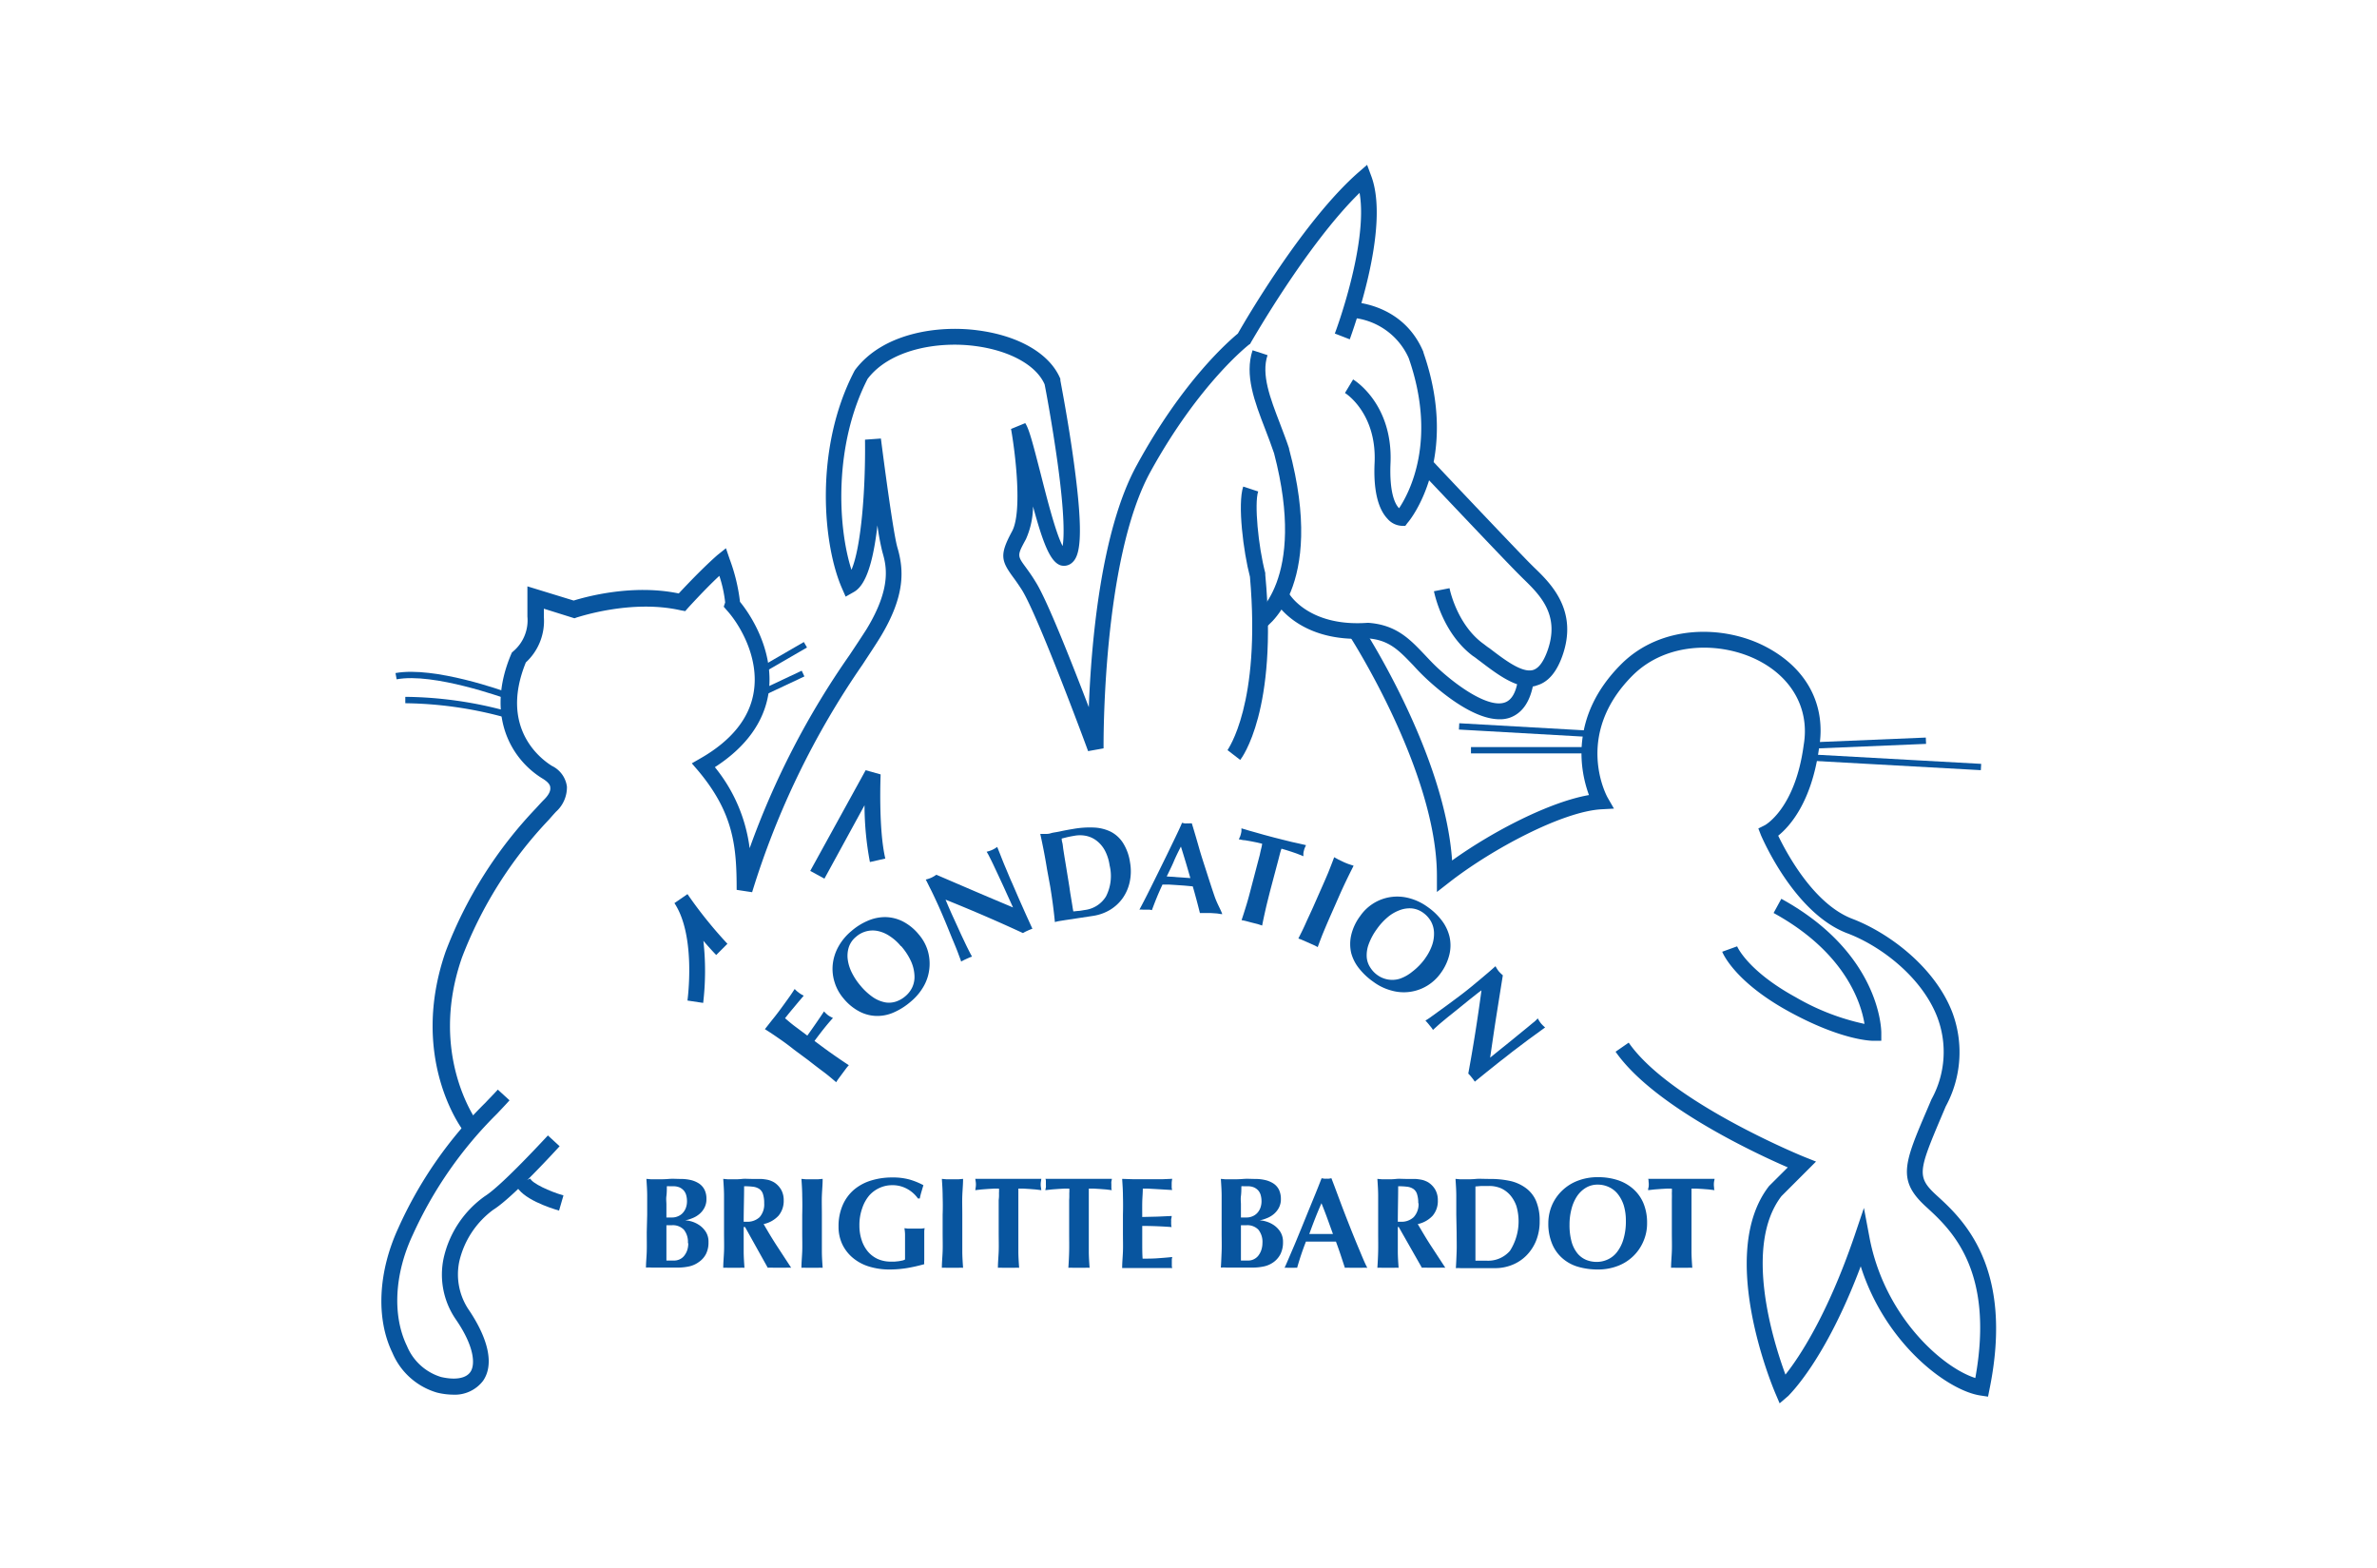 <svg id="Layer_1" data-name="Layer 1" xmlns="http://www.w3.org/2000/svg" viewBox="0 0 335 221"><defs><style>.cls-1{fill:#08559f;}</style></defs><path class="cls-1" d="M109.8,146.36c-.64-.45-1.3-.89-2-1.33l1-1.27c.34-.41.67-.84,1-1.28.54-.72,1-1.37,1.41-1.94s.67-1,.79-1.17a3.35,3.35,0,0,0,.57.51,2.9,2.9,0,0,0,.38.26l.32.18-.75.88-.78.94c-.26.3-.48.58-.68.82l-.42.53c.51.44,1,.86,1.55,1.26l1.59,1.19c.46-.64.87-1.23,1.23-1.75s.74-1.08,1.12-1.66c.14.15.26.27.34.34a2.75,2.75,0,0,0,.26.22,2.26,2.26,0,0,0,.26.16l.4.21c-.92,1-1.78,2.13-2.6,3.23l.74.55c.81.61,1.54,1.13,2.19,1.58s1.28.88,1.91,1.29a6.27,6.27,0,0,0-.43.52l-.49.66-.49.66a5.39,5.39,0,0,0-.37.56c-.58-.49-1.17-1-1.79-1.46s-1.33-1-2.14-1.64l-2-1.48C111.17,147.33,110.45,146.8,109.8,146.36Z"/><path class="cls-1" d="M118.88,140.7a6.39,6.39,0,0,1-1.25-2.26,6.24,6.24,0,0,1-.27-2.5,6.55,6.55,0,0,1,.78-2.5,7.69,7.69,0,0,1,1.87-2.25,8.66,8.66,0,0,1,2.33-1.45,6.11,6.11,0,0,1,2.45-.5,5.66,5.66,0,0,1,2.43.6,7.13,7.13,0,0,1,2.27,1.85,6.26,6.26,0,0,1,1.26,2.28,6.47,6.47,0,0,1,.23,2.51,6.31,6.31,0,0,1-.78,2.47,7.8,7.8,0,0,1-1.83,2.19,9.4,9.4,0,0,1-2.29,1.48,5.73,5.73,0,0,1-2.43.55,5.43,5.43,0,0,1-2.44-.58A7.25,7.25,0,0,1,118.88,140.7Zm8.08-7.37a6.78,6.78,0,0,0-1.6-1.43,4.69,4.69,0,0,0-1.65-.7,3.54,3.54,0,0,0-3.07.82,3.15,3.15,0,0,0-1,1.42,4,4,0,0,0-.17,1.73,5.8,5.8,0,0,0,.57,1.87,8.83,8.83,0,0,0,1.22,1.85,8.62,8.62,0,0,0,1.83,1.68,4.65,4.65,0,0,0,1.69.69,3.14,3.14,0,0,0,1.5-.12,3.94,3.94,0,0,0,1.29-.73,3.69,3.69,0,0,0,1-1.28,3.48,3.48,0,0,0,.31-1.65,5.5,5.5,0,0,0-.48-2A8.71,8.71,0,0,0,127,133.33Z"/><path class="cls-1" d="M132.06,127.21c-.35-.76-.65-1.4-.91-1.91s-.49-1-.68-1.35a4.68,4.68,0,0,0,.78-.26,4.58,4.58,0,0,0,.71-.42l5.38,2.31c1.77.76,3.58,1.52,5.43,2.3l-.66-1.45-.73-1.61-.74-1.59-.68-1.45c-.21-.44-.4-.81-.56-1.13a6.41,6.41,0,0,0-.35-.62,4.14,4.14,0,0,0,.78-.26,3.9,3.9,0,0,0,.71-.42c.41,1,.78,2,1.12,2.79s.66,1.61,1,2.34l.93,2.15,1,2.25.91,2a6.65,6.65,0,0,0-.69.28,5.37,5.37,0,0,0-.64.33q-5.24-2.43-10.91-4.71l.42,1,.44,1,.88,1.92c.3.67.56,1.23.78,1.69s.4.85.56,1.17l.39.77.26.48a2.86,2.86,0,0,0-.41.15l-.38.17c-.26.12-.51.24-.75.38,0-.1-.14-.42-.35-1s-.48-1.24-.8-2-.67-1.66-1.06-2.59S132.45,128.05,132.06,127.21Z"/><path class="cls-1" d="M147.56,122.48c-.16-1-.32-1.88-.47-2.65s-.31-1.54-.48-2.31l.67,0c.25,0,.52,0,.82-.1s.84-.15,1.32-.26,1.13-.23,1.92-.36a13.13,13.13,0,0,1,2.87-.18,6,6,0,0,1,2.34.59,4.54,4.54,0,0,1,1.71,1.56,7,7,0,0,1,1,2.76,7.17,7.17,0,0,1-.05,2.78,6.23,6.23,0,0,1-1,2.28,6,6,0,0,1-1.77,1.63,6.56,6.56,0,0,1-2.33.84l-2.31.35-1.66.25-.81.13a5.38,5.38,0,0,0-.66.15c-.07-.75-.16-1.52-.26-2.3s-.23-1.66-.39-2.66Zm3.27,3.33.18,1.08c.06.35.11.67.16,1s.09.47.1.55l.66-.07c.25,0,.56-.07.94-.13a4.08,4.08,0,0,0,3-1.91,6.32,6.32,0,0,0,.51-4.39,6.47,6.47,0,0,0-.62-2,4.34,4.34,0,0,0-1.08-1.36,3.66,3.66,0,0,0-1.45-.75,4.25,4.25,0,0,0-1.75-.06c-.43.07-.78.14-1.05.2l-.8.2c0,.08,0,.27.08.56s.09.61.15,1l.17,1.08.15.9.52,3.2Z"/><path class="cls-1" d="M172.26,128.82c-.29,0-.57-.08-.83-.1l-.77-.05-.77,0c-.26,0-.52,0-.78,0-.15-.6-.31-1.23-.48-1.86s-.34-1.26-.53-1.9l-1.16-.11-1.16-.08-.95-.06-1,0c-.28.61-.55,1.21-.8,1.82s-.47,1.19-.69,1.78a2,2,0,0,0-.42-.07l-.43,0-.43,0a2.6,2.6,0,0,0-.48,0c.17-.31.39-.73.67-1.27s.59-1.16.93-1.84l1.09-2.2,1.17-2.38,1.15-2.38c.37-.77.72-1.5,1-2.17l.34.08a1.29,1.29,0,0,0,.35,0,1.93,1.93,0,0,0,.34,0l.35,0c.32,1.06.66,2.19,1,3.4s.74,2.39,1.11,3.55.73,2.27,1.09,3.32S172,128.09,172.26,128.82Zm-5.83-9.52c-.36.7-.71,1.4-1,2.09s-.65,1.4-1,2.12l3.33.23c-.22-.76-.43-1.5-.65-2.23S166.67,120.05,166.43,119.3Z"/><path class="cls-1" d="M177.76,119.53a4.55,4.55,0,0,0,.12-.63l-.66-.16-.84-.17-.92-.16c-.31,0-.6-.1-.87-.13.06-.12.11-.25.17-.37a2.78,2.78,0,0,0,.12-.38,2.57,2.57,0,0,0,.08-.4c0-.13,0-.27,0-.4l1.07.32,1,.28,1.09.31,1.42.38,1.43.36,1.09.27,1,.22,1,.23-.17.38a2.4,2.4,0,0,0-.12.38,2.7,2.7,0,0,0-.08.39c0,.14,0,.27,0,.41l-.77-.31c-.28-.11-.57-.2-.85-.3l-.81-.26-.65-.19a1.54,1.54,0,0,0-.09.24l-.11.37-.24.94L179,125.56c-.25,1-.47,1.85-.64,2.61s-.34,1.52-.48,2.26l-.64-.21-.8-.2-.79-.21a6.72,6.72,0,0,0-.67-.14c.24-.71.47-1.45.7-2.2s.46-1.62.71-2.59l1.16-4.42C177.62,120.12,177.69,119.81,177.76,119.53Z"/><path class="cls-1" d="M187.18,123c.29-.73.58-1.46.85-2.2l.6.33.73.35a8.27,8.27,0,0,0,.77.31l.64.21c-.36.71-.71,1.41-1.05,2.12s-.72,1.53-1.12,2.45l-1,2.27c-.41.92-.76,1.75-1.06,2.47s-.57,1.45-.83,2.16a5.58,5.58,0,0,0-.6-.31l-.75-.33-.75-.33a5.67,5.67,0,0,0-.63-.24c.34-.67.69-1.36,1-2.06s.71-1.53,1.12-2.45l1-2.27C186.53,124.52,186.89,123.69,187.18,123Z"/><path class="cls-1" d="M191.71,129.07a6.35,6.35,0,0,1,4.24-2.65,6.46,6.46,0,0,1,2.61.14,7.76,7.76,0,0,1,2.64,1.25,8.85,8.85,0,0,1,2,1.91,6.16,6.16,0,0,1,1.08,2.25,5.54,5.54,0,0,1,0,2.5,7.3,7.3,0,0,1-1.23,2.66,6.46,6.46,0,0,1-1.91,1.78,6.34,6.34,0,0,1-5,.69,7.49,7.49,0,0,1-2.57-1.23,9.39,9.39,0,0,1-2-1.86,5.91,5.91,0,0,1-1.14-2.21,5.63,5.63,0,0,1,0-2.52A7.24,7.24,0,0,1,191.71,129.07Zm9.13,6a7.28,7.28,0,0,0,1-1.9,4.91,4.91,0,0,0,.26-1.77,3.5,3.5,0,0,0-.43-1.56,3.79,3.79,0,0,0-1.11-1.22,3.27,3.27,0,0,0-1.62-.61,4,4,0,0,0-1.72.27,5.61,5.61,0,0,0-1.68,1,8.75,8.75,0,0,0-1.49,1.64,8.56,8.56,0,0,0-1.17,2.18,4.48,4.48,0,0,0-.26,1.8,3.09,3.09,0,0,0,.49,1.43,3.75,3.75,0,0,0,1,1.07,3.58,3.58,0,0,0,3.15.53,5.68,5.68,0,0,0,1.78-1A8.71,8.71,0,0,0,200.84,135.08Z"/><path class="cls-1" d="M208,138.52c.65-.53,1.19-1,1.62-1.36s.81-.71,1.15-1a4.58,4.58,0,0,0,.44.7,5.45,5.45,0,0,0,.59.58c-.32,2-.62,3.88-.92,5.78s-.58,3.85-.87,5.83l1.23-1,1.38-1.11c.46-.37.92-.74,1.36-1.11l1.23-1c.38-.31.7-.59,1-.82a4.84,4.84,0,0,0,.51-.5,4.79,4.79,0,0,0,.45.7,4.65,4.65,0,0,0,.59.58l-2.43,1.77-2,1.51c-.63.48-1.25,1-1.85,1.44l-1.93,1.54-1.7,1.38a6.37,6.37,0,0,0-.45-.61,5.16,5.16,0,0,0-.47-.53q1.05-5.67,1.86-11.73c-.29.21-.57.42-.84.64l-.85.67-1.64,1.33L204,143.37l-1,.83c-.27.23-.48.43-.65.58l-.4.36a2.25,2.25,0,0,0-.24-.36l-.27-.33a8.27,8.27,0,0,0-.55-.63,8.79,8.79,0,0,0,.87-.58l1.77-1.28c.69-.5,1.44-1.06,2.24-1.66S207.31,139.1,208,138.52Z"/><path class="cls-1" d="M91.21,171.18c0-1,0-1.91,0-2.69s-.06-1.57-.11-2.36l.68.06c.24,0,.51,0,.82,0,.52,0,1.07,0,1.64-.05s1.12,0,1.64,0a6.33,6.33,0,0,1,1.5.16,3.7,3.7,0,0,1,1.16.5,2.31,2.31,0,0,1,.76.88,2.84,2.84,0,0,1,.26,1.28,2.52,2.52,0,0,1-.31,1.29,2.85,2.85,0,0,1-.75.89,3.5,3.5,0,0,1-1,.56,4.14,4.14,0,0,1-.94.27v0a4.25,4.25,0,0,1,1,.19,4,4,0,0,1,1.07.54,3.28,3.28,0,0,1,.87.94,2.58,2.58,0,0,1,.35,1.4,3.58,3.58,0,0,1-.35,1.67,3.09,3.09,0,0,1-1,1.13,3.59,3.59,0,0,1-1.36.62,7.52,7.52,0,0,1-1.59.17l-1.36,0-1.32,0h-1a6.18,6.18,0,0,0-.83,0c0-.76.09-1.52.11-2.31s0-1.68,0-2.69Zm5.61-1.88a3.2,3.2,0,0,0-.1-.83,1.69,1.69,0,0,0-.33-.67,1.85,1.85,0,0,0-.6-.46,2.26,2.26,0,0,0-.92-.17h-.55a2.09,2.09,0,0,0-.34,0c0,.45,0,.91-.06,1.37s0,.85,0,1.17,0,.64,0,.94v.92h.82a2,2,0,0,0,.76-.15,1.92,1.92,0,0,0,.67-.43,2.19,2.19,0,0,0,.47-.72A2.66,2.66,0,0,0,96.82,169.3Zm.13,5.89a2.75,2.75,0,0,0-.57-1.9,2.16,2.16,0,0,0-1.67-.63h-.79v.79c0,.27,0,.6,0,1s0,.59,0,.89v.89c0,.29,0,.56,0,.81s0,.44,0,.6l.48,0H95a1.82,1.82,0,0,0,.76-.16,1.77,1.77,0,0,0,.64-.48,2.68,2.68,0,0,0,.44-.78A3.11,3.11,0,0,0,97,175.19Z"/><path class="cls-1" d="M104.81,172.91v.75c0,1,0,1.91,0,2.69s.06,1.55.11,2.31a4.73,4.73,0,0,0-.67,0h-1.65a4.64,4.64,0,0,0-.67,0c0-.76.08-1.52.11-2.31s0-1.68,0-2.69v-2.48c0-1,0-1.91,0-2.69s-.06-1.57-.11-2.36l.67.06c.25,0,.52,0,.82,0s.71,0,1.13-.05.93,0,1.56,0c.46,0,.85,0,1.18,0a7.76,7.76,0,0,1,.85.11,3,3,0,0,1,.62.2,2.46,2.46,0,0,1,.5.28,3.05,3.05,0,0,1,.87,1,3,3,0,0,1,.32,1.42,3.23,3.23,0,0,1-.73,2.17,4,4,0,0,1-2.1,1.18c.58,1,1.21,2.07,1.88,3.09l2,3.06a7.63,7.63,0,0,0-.82,0h-1.65a7.81,7.81,0,0,0-.83,0L105,172.91Zm2.89-3.35a4,4,0,0,0-.17-1.28,1.38,1.38,0,0,0-.5-.72,2,2,0,0,0-.88-.32,9.37,9.37,0,0,0-1.28-.07c0,1.65-.06,3.3-.06,5l.21,0h.2a2.49,2.49,0,0,0,1.84-.65A2.72,2.72,0,0,0,107.7,169.56Z"/><path class="cls-1" d="M113.06,168.49c0-.78-.06-1.57-.11-2.36l.67.06c.25,0,.52,0,.82,0s.58,0,.83,0l.67-.06c0,.79-.08,1.58-.11,2.36s0,1.68,0,2.69v2.48c0,1,0,1.91,0,2.69s.06,1.55.11,2.31a4.73,4.73,0,0,0-.67,0h-1.65a4.73,4.73,0,0,0-.67,0c0-.76.08-1.52.11-2.31s0-1.68,0-2.69v-2.48C113.09,170.17,113.08,169.27,113.06,168.49Z"/><path class="cls-1" d="M127.81,167.52a4.25,4.25,0,0,0-2.13-.5,4.19,4.19,0,0,0-1.67.36,4.31,4.31,0,0,0-1.48,1.06,5.43,5.43,0,0,0-1,1.78,7.06,7.06,0,0,0-.41,2.51,6.35,6.35,0,0,0,.31,2,4.78,4.78,0,0,0,.86,1.61,4,4,0,0,0,1.39,1.07,4.48,4.48,0,0,0,1.88.38l.53,0,.59-.06.52-.1a1.2,1.2,0,0,0,.35-.14c0-.15,0-.33,0-.55s0-.46,0-.73c0-1,0-1.71,0-2.18s-.07-.78-.08-.95l.49.06c.2,0,.48,0,.86,0s.76,0,1,0l.5-.06a2,2,0,0,0-.06.47c0,.22,0,.47,0,.76s0,.59,0,.91,0,.63,0,.92v.6c0,.31,0,.59,0,.85a3.05,3.05,0,0,0,0,.56,22.64,22.64,0,0,1-2.44.55,15.51,15.51,0,0,1-2.43.2,9.8,9.8,0,0,1-2.89-.41,6.54,6.54,0,0,1-2.28-1.21,5.68,5.68,0,0,1-1.5-1.91,5.76,5.76,0,0,1-.54-2.53,7.36,7.36,0,0,1,.58-3,6,6,0,0,1,1.58-2.17,6.79,6.79,0,0,1,2.4-1.3,10,10,0,0,1,3-.44,8.89,8.89,0,0,1,2.4.28,10,10,0,0,1,2,.81c-.1.32-.19.63-.28.94a9,9,0,0,0-.23.93h-.26A4.54,4.54,0,0,0,127.81,167.52Z"/><path class="cls-1" d="M132.85,168.49c0-.78-.06-1.57-.11-2.36l.67.06c.25,0,.52,0,.83,0s.57,0,.82,0l.67-.06c0,.79-.08,1.58-.11,2.36s0,1.68,0,2.69v2.48c0,1,0,1.91,0,2.69s.06,1.55.11,2.31a4.73,4.73,0,0,0-.67,0h-1.65a4.73,4.73,0,0,0-.67,0c0-.76.08-1.52.11-2.31s0-1.68,0-2.69v-2.48C132.89,170.17,132.87,169.27,132.85,168.49Z"/><path class="cls-1" d="M140.79,168.13a4.26,4.26,0,0,0,0-.63h-.68l-.86.05-.93.07-.87.1.06-.4a2.68,2.68,0,0,0,0-.8l-.06-.4,1.12,0c.33,0,.68,0,1,0l1.13,0h2.94l1.12,0c.34,0,.67,0,1,0l1,0-.06.4a2.68,2.68,0,0,0,0,.8l.06.4-.82-.1-.9-.07-.85-.05h-.67c0,.06,0,.14,0,.25s0,.24,0,.38v5.53c0,1,0,1.91,0,2.69s.06,1.55.11,2.31a4.79,4.79,0,0,0-.68,0h-1.64a4.64,4.64,0,0,0-.67,0c0-.76.08-1.52.11-2.31s0-1.68,0-2.69V169.1C140.8,168.75,140.8,168.43,140.79,168.13Z"/><path class="cls-1" d="M150.7,168.13a4,4,0,0,0,0-.63H150l-.86.05-.93.07-.88.1c0-.13.05-.26.07-.4s0-.27,0-.4,0-.27,0-.4,0-.27-.07-.4l1.13,0q.5,0,1,0l1.13,0h2.93l1.13,0q.51,0,1,0l1.05,0c0,.13-.05.27-.07.4s0,.27,0,.4,0,.27,0,.4,0,.27.07.4l-.82-.1-.91-.07-.84-.05h-.68c0,.06,0,.14,0,.25v5.91c0,1,0,1.91,0,2.69s.06,1.55.11,2.31a4.73,4.73,0,0,0-.67,0h-1.65a4.73,4.73,0,0,0-.67,0c.05-.76.09-1.52.11-2.31s0-1.68,0-2.69V169.1C150.71,168.75,150.7,168.43,150.7,168.13Z"/><path class="cls-1" d="M158.26,168.49c0-.78-.06-1.57-.11-2.36l1.62.05c.54,0,1.08,0,1.62,0q1.35,0,2.4,0l1.42-.06a3.1,3.1,0,0,0-.08.76c0,.2,0,.35,0,.46a2.7,2.7,0,0,0,.06.36l-1.16-.07-1.22-.07-1.07-.06h-.68c0,.66-.07,1.33-.08,2s0,1.32,0,2l2.15-.05,2-.09c0,.2-.06.36-.07.47s0,.23,0,.35a1.69,1.69,0,0,0,0,.3c0,.1,0,.25.06.44-1.38-.1-2.76-.16-4.14-.16,0,.39,0,.78,0,1.17v1.17c0,.79,0,1.55.05,2.27.69,0,1.39,0,2.08-.05s1.39-.1,2.1-.18a2.7,2.7,0,0,0-.06.36c0,.11,0,.27,0,.46s0,.35,0,.46a1,1,0,0,0,.06.27l-1.22,0H158.5l-.35,0c0-.76.08-1.52.11-2.31s0-1.68,0-2.69v-2.48C158.29,170.17,158.28,169.27,158.26,168.49Z"/><path class="cls-1" d="M172.17,171.18c0-1,0-1.91,0-2.69s-.06-1.57-.11-2.36l.67.06c.25,0,.52,0,.82,0,.53,0,1.07,0,1.65-.05s1.11,0,1.64,0a6.25,6.25,0,0,1,1.49.16,3.66,3.66,0,0,1,1.17.5,2.31,2.31,0,0,1,.76.88,3,3,0,0,1,.26,1.28,2.52,2.52,0,0,1-.31,1.29,3,3,0,0,1-.75.89,3.5,3.5,0,0,1-1,.56,4.14,4.14,0,0,1-.94.27v0a4.09,4.09,0,0,1,1,.19,3.9,3.9,0,0,1,1.08.54,3.28,3.28,0,0,1,.87.94,2.67,2.67,0,0,1,.35,1.4,3.71,3.71,0,0,1-.35,1.67,3.19,3.19,0,0,1-.95,1.13,3.59,3.59,0,0,1-1.36.62,7.52,7.52,0,0,1-1.59.17l-1.36,0-1.32,0h-1a6.18,6.18,0,0,0-.83,0c.05-.76.08-1.52.11-2.31s0-1.68,0-2.69Zm5.62-1.88a3.2,3.2,0,0,0-.1-.83,1.69,1.69,0,0,0-.33-.67,1.79,1.79,0,0,0-.61-.46,2.17,2.17,0,0,0-.91-.17h-.55a2.09,2.09,0,0,0-.34,0c0,.45,0,.91-.06,1.37s0,.85,0,1.17,0,.64,0,.94,0,.6,0,.92h.82a2,2,0,0,0,.76-.15,1.92,1.92,0,0,0,.67-.43,2.19,2.19,0,0,0,.47-.72A2.66,2.66,0,0,0,177.79,169.3Zm.13,5.89a2.75,2.75,0,0,0-.57-1.9,2.16,2.16,0,0,0-1.67-.63h-.79c0,.25,0,.52,0,.79s0,.6,0,1,0,.59,0,.89,0,.6,0,.89,0,.56,0,.81,0,.44,0,.6l.47,0h.53a1.83,1.83,0,0,0,.77-.16,1.86,1.86,0,0,0,.64-.48,2.68,2.68,0,0,0,.44-.78A3.11,3.11,0,0,0,177.92,175.19Z"/><path class="cls-1" d="M192.7,178.66a8.2,8.2,0,0,0-.83,0h-1.55a6.68,6.68,0,0,0-.78,0l-.6-1.82c-.21-.63-.43-1.25-.66-1.87l-1.17,0H185l-.95,0c-.24.62-.47,1.24-.68,1.87s-.39,1.22-.56,1.82a2.15,2.15,0,0,0-.43,0h-.87a2.71,2.71,0,0,0-.47,0c.15-.32.34-.76.58-1.32s.51-1.19.81-1.89.6-1.46.94-2.27l1-2.46,1-2.44c.33-.8.62-1.55.89-2.24l.35.06a1.79,1.79,0,0,0,.34,0,2,2,0,0,0,.35,0l.34-.06c.39,1,.81,2.14,1.25,3.32s.89,2.33,1.34,3.47.89,2.22,1.32,3.24S192.34,178,192.7,178.66Zm-6.46-9.1q-.48,1.09-.9,2.16c-.28.71-.55,1.44-.82,2.18h3.34l-.79-2.18C186.81,171,186.53,170.29,186.24,169.56Z"/><path class="cls-1" d="M197,172.91v.75c0,1,0,1.91,0,2.69s.06,1.55.11,2.31a4.64,4.64,0,0,0-.67,0h-1.64a4.79,4.79,0,0,0-.68,0c.05-.76.09-1.52.11-2.31s0-1.68,0-2.69v-2.48c0-1,0-1.91,0-2.69s-.06-1.57-.11-2.36l.68.06c.24,0,.51,0,.82,0s.7,0,1.12-.05.94,0,1.56,0c.46,0,.86,0,1.18,0a7.76,7.76,0,0,1,.85.11,2.82,2.82,0,0,1,.62.2,2.22,2.22,0,0,1,.5.28,2.94,2.94,0,0,1,.87,1,3,3,0,0,1,.32,1.42,3.18,3.18,0,0,1-.73,2.17,4,4,0,0,1-2.1,1.18c.59,1,1.21,2.07,1.88,3.09s1.34,2.05,2,3.06a7.75,7.75,0,0,0-.82,0h-1.66a7.63,7.63,0,0,0-.82,0l-3.27-5.75Zm2.88-3.35a4,4,0,0,0-.17-1.28,1.38,1.38,0,0,0-.5-.72,2,2,0,0,0-.87-.32,9.62,9.62,0,0,0-1.29-.07c0,1.65-.05,3.3-.05,5l.21,0h.19a2.49,2.49,0,0,0,1.84-.65A2.68,2.68,0,0,0,199.92,169.56Z"/><path class="cls-1" d="M205.24,171.18c0-1,0-1.91,0-2.69s-.06-1.57-.11-2.36l.67.06c.25,0,.52,0,.82,0s.86,0,1.35-.05,1.15,0,2,0a13.24,13.24,0,0,1,2.85.28,5.9,5.9,0,0,1,2.22,1,4.4,4.4,0,0,1,1.44,1.81,7.07,7.07,0,0,1,.51,2.88,7.18,7.18,0,0,1-.5,2.73,6.32,6.32,0,0,1-1.37,2.09,5.85,5.85,0,0,1-2,1.32,6.37,6.37,0,0,1-2.43.46l-2.34,0-1.68,0h-.82a4.64,4.64,0,0,0-.67,0c.05-.76.08-1.52.11-2.31s0-1.68,0-2.69Zm2.7,3.81v1.1c0,.35,0,.67,0,1s0,.48,0,.57l.66,0h.95a4.05,4.05,0,0,0,3.26-1.4,7.71,7.71,0,0,0,.91-6.28,4.76,4.76,0,0,0-.85-1.52,3.83,3.83,0,0,0-1.32-1,4.27,4.27,0,0,0-1.71-.33l-1.07,0-.83.07c0,.08,0,.27,0,.56s0,.62,0,1V175Z"/><path class="cls-1" d="M218.21,172.42a6.57,6.57,0,0,1,.5-2.54,6.32,6.32,0,0,1,1.42-2.07,6.44,6.44,0,0,1,2.21-1.41,7.77,7.77,0,0,1,2.88-.51,8.86,8.86,0,0,1,2.72.4,6.19,6.19,0,0,1,2.18,1.21,5.57,5.57,0,0,1,1.47,2,7.1,7.1,0,0,1,.54,2.87,6.27,6.27,0,0,1-.52,2.56A6.34,6.34,0,0,1,228,178.4a7.72,7.72,0,0,1-2.81.5,9.91,9.91,0,0,1-2.71-.36,5.79,5.79,0,0,1-2.2-1.15,5.46,5.46,0,0,1-1.49-2A7.33,7.33,0,0,1,218.21,172.42Zm10.93-.4a7.36,7.36,0,0,0-.29-2.13,5,5,0,0,0-.82-1.59,3.39,3.39,0,0,0-1.25-1,3.66,3.66,0,0,0-1.62-.36,3.17,3.17,0,0,0-1.67.45,4,4,0,0,0-1.25,1.21,5.9,5.9,0,0,0-.77,1.8,8.59,8.59,0,0,0-.27,2.19,8.7,8.7,0,0,0,.31,2.47,4.52,4.52,0,0,0,.84,1.61,3.21,3.21,0,0,0,1.23.89,3.93,3.93,0,0,0,1.45.27,3.71,3.71,0,0,0,1.57-.35,3.48,3.48,0,0,0,1.31-1.06,5.41,5.41,0,0,0,.89-1.8A8.65,8.65,0,0,0,229.14,172Z"/><path class="cls-1" d="M235.62,168.13a4.26,4.26,0,0,0,0-.63h-.68l-.85.05-.93.07-.88.1c0-.13,0-.26.06-.4a2.68,2.68,0,0,0,0-.8c0-.13,0-.27-.06-.4l1.12,0q.51,0,1,0l1.13,0h2.94l1.12,0c.34,0,.67,0,1,0l1.05,0c0,.13-.05.27-.07.4a2.68,2.68,0,0,0,0,.8c0,.14,0,.27.07.4l-.82-.1-.91-.07-.85-.05h-.67c0,.06,0,.14,0,.25s0,.24,0,.38v5.53c0,1,0,1.91,0,2.69s.06,1.55.11,2.31a4.79,4.79,0,0,0-.68,0h-1.64a4.64,4.64,0,0,0-.67,0c0-.76.08-1.52.11-2.31s0-1.68,0-2.69V169.1C235.63,168.75,235.63,168.43,235.62,168.13Z"/><g id="Calque_1" data-name="Calque 1"><path class="cls-1" d="M78.79,170.6c-1.22-.36-5.3-1.65-6.13-3.69l2.08-.82c.26.66,2.7,1.81,4.67,2.37Z"/><path class="cls-1" d="M63.87,196.54a10,10,0,0,1-2.27-.29,9.79,9.79,0,0,1-6.29-5.6c-2.37-4.87-2-11.46.82-17.58a58.21,58.21,0,0,1,12.29-17.68c.59-.63,1.18-1.22,1.74-1.84l1.65,1.51c-.56.63-1.16,1.25-1.75,1.88A57.21,57.21,0,0,0,58.18,174c-2.6,5.53-2.9,11.4-.83,15.67a7.59,7.59,0,0,0,4.81,4.38c2,.46,3.49.2,4.12-.69.72-1,.62-3.55-2-7.37a11.13,11.13,0,0,1-1.74-8.76,14.61,14.61,0,0,1,5.79-8.66c2.11-1.32,7.11-6.65,8.89-8.56l1.65,1.52c-.27.29-6.55,7.21-9.35,8.95a12.56,12.56,0,0,0-4.78,7.24,8.91,8.91,0,0,0,1.42,7c2.76,4.15,3.46,7.67,1.91,9.88A5,5,0,0,1,63.87,196.54Z"/><path class="cls-1" d="M65.35,159.41C65,159,57.62,149,62.82,134.06v0a60.24,60.24,0,0,1,12.71-20.15c.42-.46.75-.82,1-1.08l.13-.13c.23-.23,1-1,.89-1.72,0-.42-.39-.82-1-1.21-4.41-2.64-8.2-8.83-4.51-17.58l.1-.23.19-.17a5.72,5.72,0,0,0,2-4.9V82.63l6.52,2c1.61-.49,8.2-2.37,14.81-1,3.46-3.72,5.34-5.3,5.4-5.37l1.25-1,.53,1.55a25.59,25.59,0,0,1,1.45,6c2,2.44,4.87,7.54,4,13-.66,4-3.2,7.5-7.54,10.3a22.55,22.55,0,0,1,4.9,11.42,115,115,0,0,1,14.06-27.19c.92-1.38,1.71-2.57,2.4-3.65,3.66-6,2.77-9.09,2.24-10.93a34.5,34.5,0,0,1-.69-3.72c-.82,7.17-2.3,8.85-3.42,9.44l-1.06.6-.49-1.12c-2.7-6.09-4-19.66,1.71-30.65l.1-.17c3.95-5.27,11.79-6.32,17.28-5.59,5.83.75,10.21,3.32,11.66,6.84l0,.1,0,.1c0,.07,1.12,5.76,1.91,11.62,1.49,10.9.76,13.2-.26,14.09a1.71,1.71,0,0,1-1.61.37c-1.45-.47-2.47-3.07-3.89-8.3a11.6,11.6,0,0,1-1,4.61c-1.25,2.3-1.25,2.3,0,4,.36.5.82,1.12,1.35,2,1.61,2.5,5.2,11.65,7.51,17.68.33-8.7,1.64-24.83,6.78-34.14C166.75,53.56,173.27,48,174.46,47c1.08-1.91,9.25-15.94,17-22.72l1.21-1.05.56,1.51c2.84,7.41-2.79,22.42-3,23.08L188.12,47c.07-.13,4.74-12.67,3.49-19.82-7.47,7.31-15.21,20.94-15.31,21.07l-.1.2-.19.13c-.07.07-7,5.43-13.86,17.88s-6.62,38.68-6.62,39l-2.18.39c-.06-.2-7.07-19.16-9.35-22.75-.49-.76-.88-1.31-1.25-1.81-1.68-2.3-1.87-3.16-.13-6.39,1.52-2.76.43-11.35-.13-14.45l2-.82c.56.82,1.12,3.06,2.11,6.88.79,3.09,2.14,8.53,3.16,10.44.2-1.16.33-4.19-.72-11.79-.73-5.24-1.65-10.21-1.82-11-1.18-2.7-4.93-4.77-9.81-5.4-5.26-.69-12,.49-15.14,4.64-4.74,9.25-4.25,20.71-2.27,26.9,1.35-3.13,2-11.19,1.91-18.34l2.24-.16c.46,3.62,1.77,13.5,2.33,15.37.89,3.06,1.19,6.72-2.47,12.71-.69,1.12-1.51,2.34-2.43,3.75A116.36,116.36,0,0,0,106,125.73l-2.18-.33c0-6.06-.39-10.8-5.46-16.83l-.86-1,1.15-.66c4.45-2.53,7-5.72,7.58-9.41.79-4.87-2-9.52-3.79-11.49L102,85.5l.2-.6a17.82,17.82,0,0,0-.82-3.75c-1,.92-2.44,2.37-4.38,4.48l-.43.49L95.91,86c-7-1.58-14.49,1-14.59,1l-.36.13-4.31-1.35v1.18a7.94,7.94,0,0,1-2.54,6.39c-3.85,9.45,2.4,13.8,3.69,14.59a3.78,3.78,0,0,1,2.1,2.93,4.63,4.63,0,0,1-1.54,3.52c-.27.29-.6.66-1,1.12a58.43,58.43,0,0,0-12.25,19.42c-4.8,13.76,2.14,23.15,2.21,23.25ZM102,84.8Z"/><path class="cls-1" d="M99.1,141.33,96.89,141c0-.1,1.25-9.08-1.84-13.73L96.89,126a61.11,61.11,0,0,0,5.63,7l-1.58,1.58s-.66-.66-1.81-2A38.14,38.14,0,0,1,99.1,141.33Z"/><path class="cls-1" d="M116.19,123.82l-2-1.09L122,108.54l2.11.59c0,.07-.33,7.67.66,11.86l-2.17.49a43.37,43.37,0,0,1-.76-8Z"/><path class="cls-1" d="M174.79,107.09,173,105.71l.89.69-.89-.69c0-.07,4.74-6.42,3.16-24.43-.92-3.49-1.77-10.24-.95-12.71l2.11.69c-.56,1.65,0,7.68,1,11.49l0,.1V81C180.12,100.11,175,106.83,174.79,107.09Z"/><path class="cls-1" d="M177.85,88.79l-1.15-1.91.56,1-.6-1c.07,0,7.61-5,2.9-23-.39-1.16-.82-2.28-1.25-3.4-1.51-3.91-2.93-7.63-1.78-11.12l2.11.69c-.92,2.73.39,6.09,1.74,9.61.43,1.15.89,2.31,1.29,3.52l0,.07C187,83.09,178.24,88.59,177.85,88.79Z"/><path class="cls-1" d="M211.33,101.36c-3.39,0-7.47-3.16-9.81-5.26a30.35,30.35,0,0,1-2.34-2.34c-1.94-2-3.32-3.56-6.35-3.79-9.65.69-13-5-13.14-5.3l1.95-1.08c.09.19,2.86,4.77,11.09,4.18h.13c3.95.29,5.86,2.33,7.9,4.47.69.73,1.39,1.49,2.21,2.21,3,2.7,7,5.3,9.12,4.54.95-.33,1.58-1.41,1.84-3.22l2.21.36c-.43,2.67-1.55,4.35-3.33,5A4.1,4.1,0,0,1,211.33,101.36Z"/><path class="cls-1" d="M215.58,96.75c-2.27,0-4.68-1.81-7-3.58-.33-.23-.63-.5-1-.73-4.34-3.26-5.43-8.89-5.49-9.12l2.2-.43c0,.07,1,5,4.64,7.74.33.23.63.5,1,.73,2.14,1.64,4.57,3.49,6.12,3.06.79-.23,1.45-1.12,2-2.6,1.91-5.17-1.05-8-3.42-10.31l-.69-.69c-2.34-2.34-13.08-13.73-13.54-14.19l1.62-1.55c.1.14,11.16,11.82,13.46,14.16l.66.66c2.4,2.3,6.39,6.16,4,12.67-.82,2.24-2,3.56-3.49,4A2.39,2.39,0,0,1,215.58,96.75Z"/><path class="cls-1" d="M198.06,74.1h-.52a2.83,2.83,0,0,1-2-1c-1.35-1.42-2-4.09-1.81-7.94.29-7-4.15-9.78-4.18-9.78l1.15-1.91c.23.14,5.63,3.49,5.27,11.82-.17,4,.59,5.73,1.21,6.33,1.45-2.18,5.4-9.59,1.35-21.17a9.65,9.65,0,0,0-8.39-5.7V42.53c.3,0,7.54.07,10.47,7.08l0,.07c5.2,14.94-1.91,23.67-2.24,24Z"/><path class="cls-1" d="M250.81,197.76l-.63-1.48c-.33-.79-8.26-19.62-.86-29.14l.1-.1,2.54-2.53c-4.78-2.07-19-8.73-24.27-16.3l1.85-1.28c5.82,8.39,24.62,16.06,24.82,16.13l1.58.63-4.87,4.87c-5.37,7-1.19,20.41.56,25.15,1.91-2.4,5.89-8.33,9.71-19.49l1.35-4,.79,4.19c2.11,11.09,10.24,18.3,14.91,19.78,2.77-15.31-3.52-21-6.94-24.13-4.08-3.72-3.13-6.06.16-13.73l.6-1.41a13.81,13.81,0,0,0,.79-11.66c-2.21-5.63-8-10-12.68-11.75-7.44-2.83-11.92-13.34-12.12-13.76l-.39-1,.92-.46S253,114,254.2,105v0c.85-4.94-1.52-9.39-6.32-11.89-5.14-2.67-12.88-2.8-17.78,2.07-8.43,8.43-3.59,17.12-3.53,17.22l.89,1.55-1.81.1c-5.46.33-15.31,5.56-21.33,10.24l-1.81,1.41v-2.27c0-14.68-12.18-33.61-12.31-33.81l1.87-1.22c.5.76,11.56,18,12.58,32.86,5.83-4.18,13.79-8.26,19.29-9.22-1.18-3.19-2.9-11,4.54-18.44,5.67-5.66,14.52-5.53,20.38-2.46s8.53,8.29,7.51,14.25c-1.05,7.74-4.21,11.13-5.76,12.38,1.18,2.44,5,9.65,10.47,11.72,5.2,2,11.52,6.78,14,13a16,16,0,0,1-.86,13.43l-.56,1.32c-3.32,7.83-3.55,8.62-.72,11.22,3.55,3.23,11,10,7.44,27.36l-.2,1-1.05-.16c-4.58-.66-13.4-7.21-16.89-18.21-5,13.3-10,18-10.18,18.24Z"/><path class="cls-1" d="M265.13,146.67H264c-.17,0-4.41,0-12-4.19s-9.22-8.19-9.28-8.36l2.1-.76-1.05.4,1.05-.4s1.42,3.43,8.27,7.18a32.93,32.93,0,0,0,9.68,3.75c-.46-2.89-2.67-10.07-12.81-15.63l1.09-2c13.92,7.64,14.09,18.41,14.09,18.87v1.09Z"/><rect class="cls-1" x="214.12" y="93.92" width="0.89" height="17.91" transform="translate(99.74 311.28) rotate(-86.76)"/><rect class="cls-1" x="207.31" y="105.28" width="16.53" height="0.89"/><rect class="cls-1" x="255.24" y="104.26" width="16.2" height="0.89" transform="translate(-4.14 11.09) rotate(-2.39)"/><rect class="cls-1" x="266.61" y="95.25" width="0.89" height="24.33" transform="translate(144.98 368.1) rotate(-86.82)"/><path class="cls-1" d="M71.18,101.1a55.21,55.21,0,0,0-14.06-2V98.2a56,56,0,0,1,14.29,2Z"/><path class="cls-1" d="M71.18,98.4c-.1,0-10.07-3.65-15.28-2.67l-.16-.88c5.46-1,15.34,2.56,15.77,2.73Z"/><rect class="cls-1" x="106.6" y="92.27" width="7.41" height="0.89" transform="translate(-31.61 67.75) rotate(-30.07)"/><rect class="cls-1" x="107.13" y="95.83" width="6.35" height="0.89" transform="translate(-30.5 56.15) rotate(-25.21)"/></g></svg>